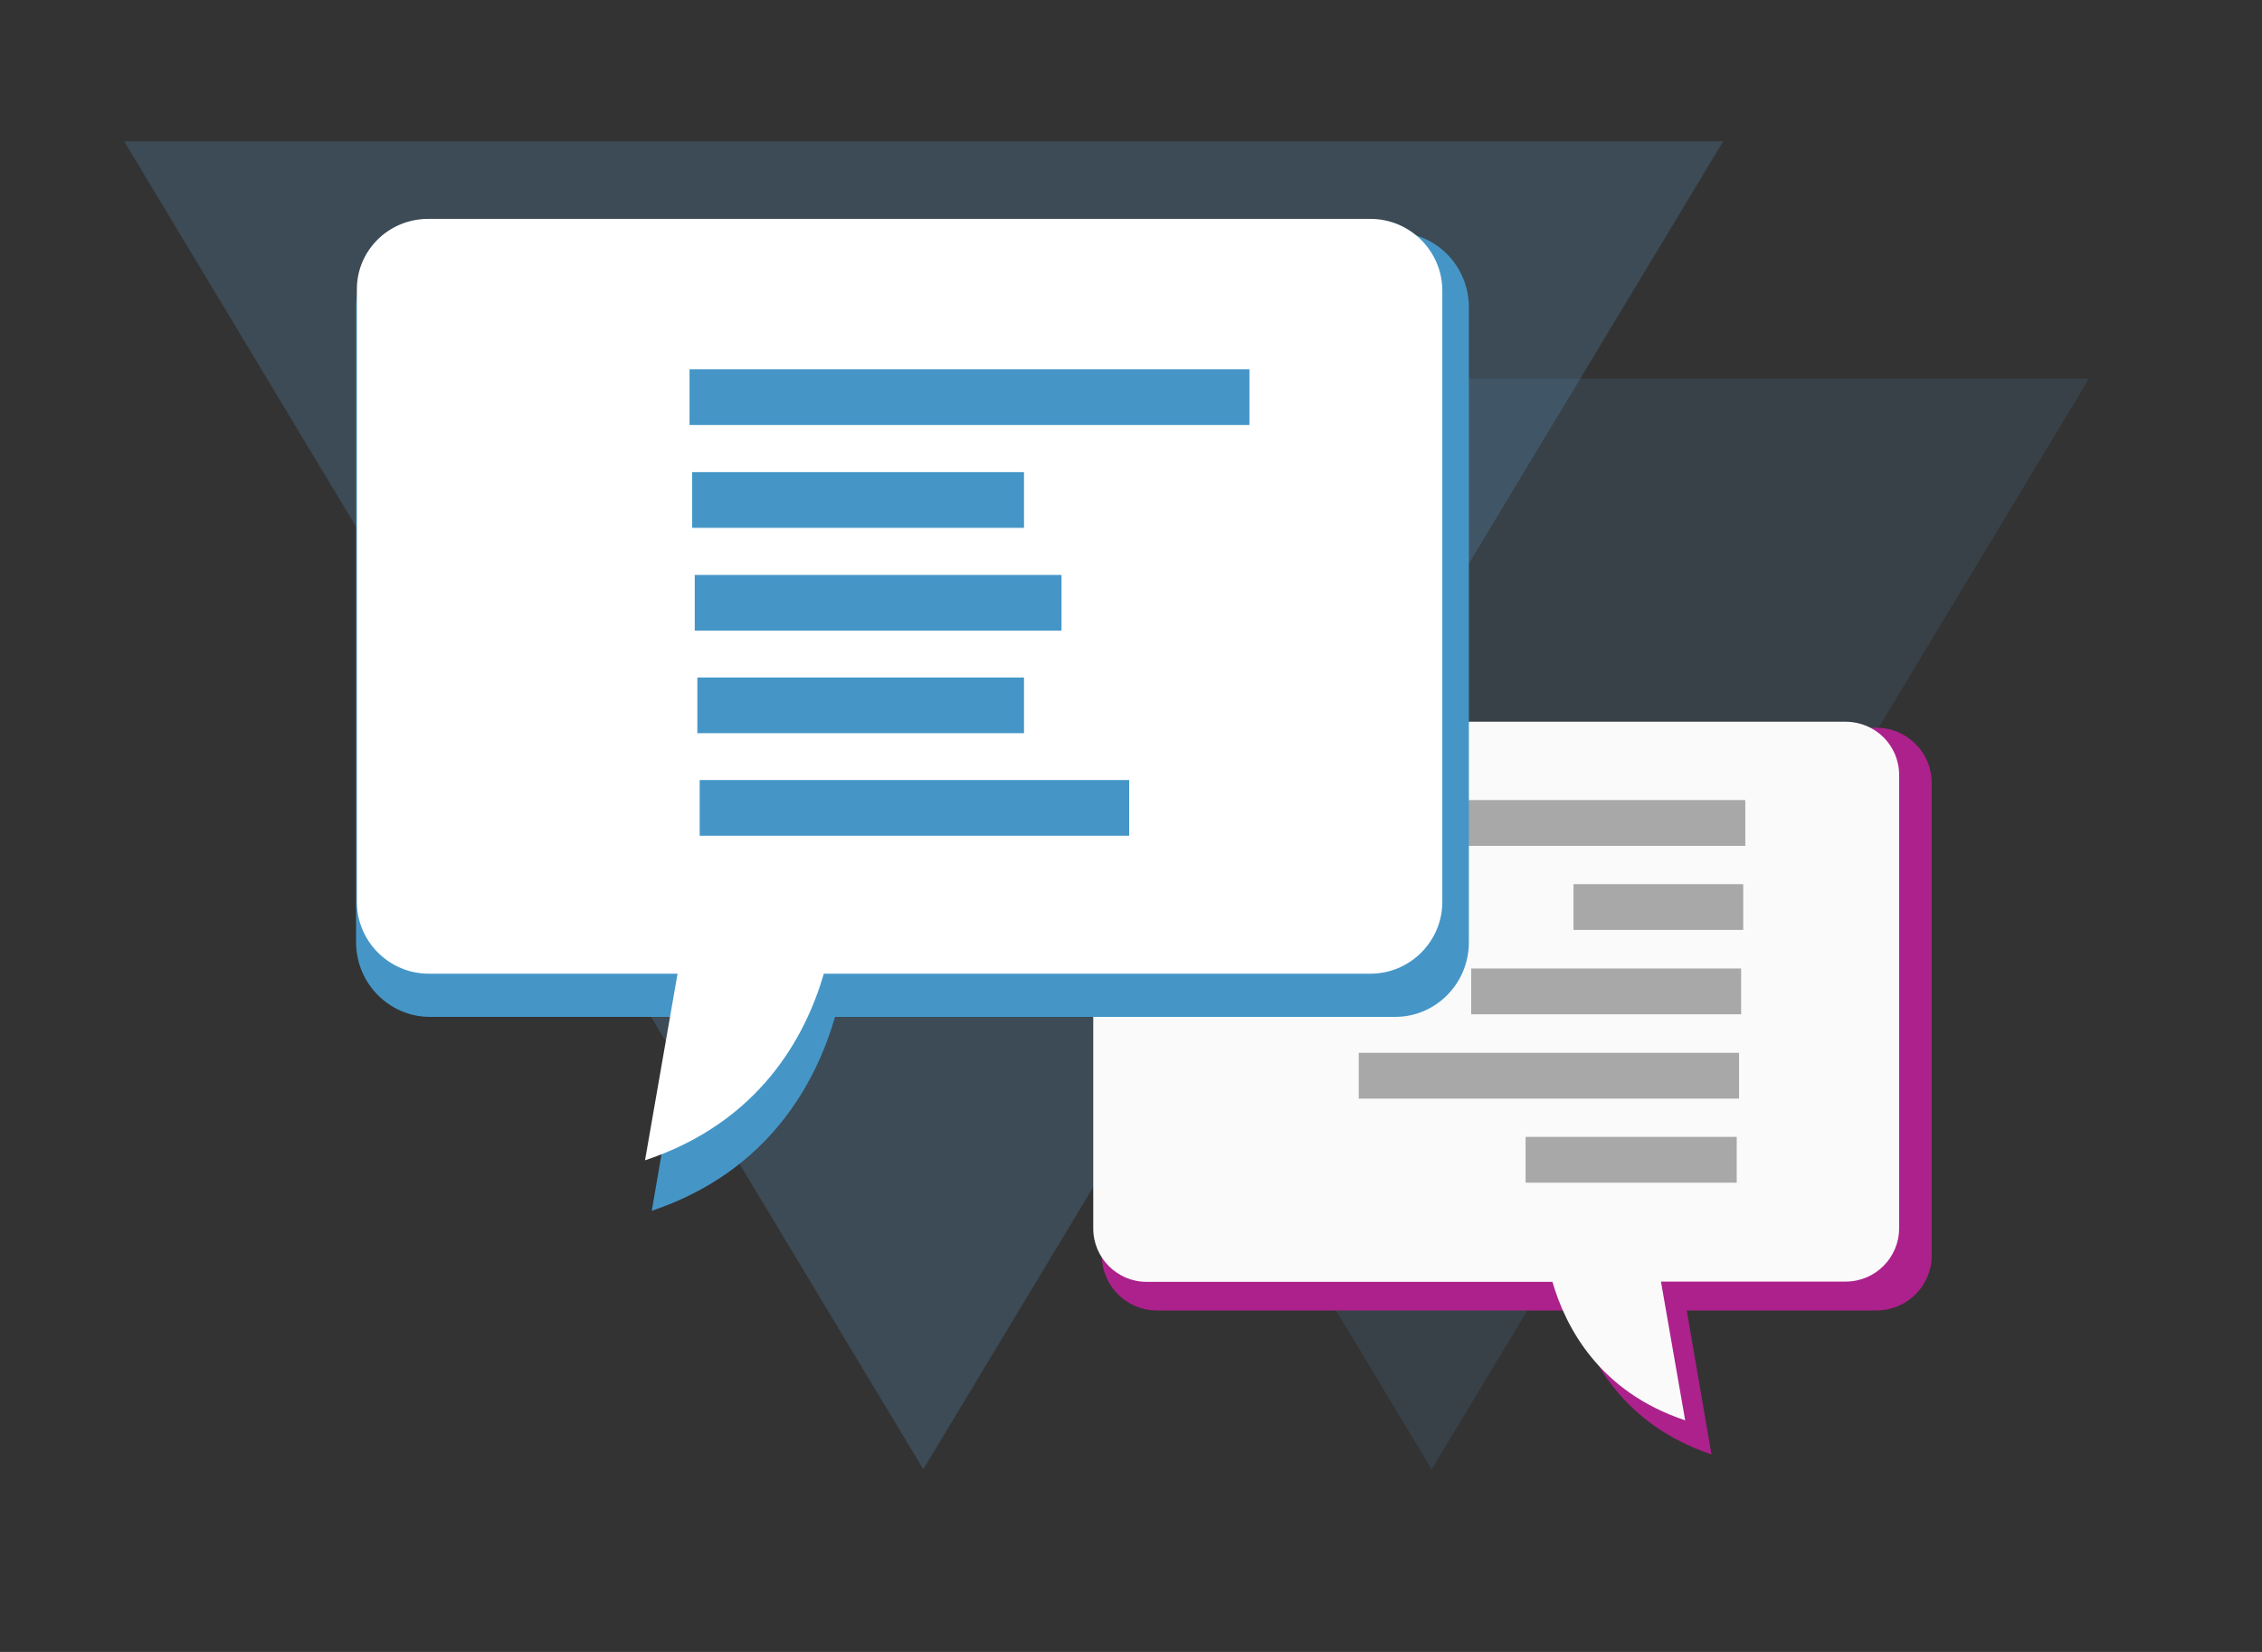 <?xml version="1.0" encoding="UTF-8"?> <!-- Generator: Adobe Illustrator 23.0.1, SVG Export Plug-In . SVG Version: 6.00 Build 0) --> <svg xmlns="http://www.w3.org/2000/svg" xmlns:xlink="http://www.w3.org/1999/xlink" id="Layer_1" x="0px" y="0px" viewBox="0 0 869 634.7" style="enable-background:new 0 0 869 634.7;" xml:space="preserve"><rect x="0" y="0" width="869" height="634.7" fill="#333333" stroke="none"/> <style type="text/css"> .st0{opacity:0.25;fill:#5995C3;enable-background:new ;} .st1{opacity:0.15;fill:#5995C3;enable-background:new ;} .st2{fill:#AC218B;} .st3{fill:#FAFAFA;} .st4{fill:#A8A8A8;} .st5{fill:#4596C7;} .st6{fill:#FFFFFF;} </style> <g> <polygon class="st0" points="662,54.3 354.7,564.5 47.7,54.3 "></polygon> <polygon class="st1" points="802.5,145.5 550,564.5 297.9,145.5 "></polygon> </g> <title>chat</title> <g> <path class="st2" d="M721,279.6H468.3c-24.8,0-45,20.3-45,45.4v157.2c-0.1,11.8,9.5,21.3,21.1,21.3l0,0H605 c5.3,18.6,18.8,44,52.5,55.3l-9.5-55.3H721c11.8-0.1,21.2-9.6,21.1-21.3l0,0V300.9C742.2,289.3,732.8,279.7,721,279.6L721,279.6z"></path> <path class="st3" d="M709.2,277.3H463.7c-24,0-43.7,19.5-43.7,43.7V472c0,11.3,9.2,20.5,20.5,20.5h155.9 c5.2,17.8,18.2,42.3,51,53.2l-9.3-53.3h71c11.3,0,20.5-9.2,20.5-20.5l0,0V297.8C729.6,286.4,720.5,277.4,709.2,277.3z"></path> <rect x="530.3" y="307.4" class="st4" width="140.2" height="17.6"></rect> <rect x="604.5" y="339.7" class="st4" width="65.2" height="17.6"></rect> <rect x="565.2" y="372.1" class="st4" width="103.7" height="17.6"></rect> <rect x="522" y="404.5" class="st4" width="146.1" height="17.6"></rect> <rect x="586.1" y="436.8" class="st4" width="81.1" height="17.6"></rect> </g> <path class="st5" d="M165.2,89.3H536c15.6,0,28.3,12.9,28.3,28.7v244c0,15.9-12.7,28.7-28.3,28.7H320.8 c-7.2,24.9-25.2,59.3-70.4,74.5l12.8-74.5h-98c-15.7,0-28.4-12.9-28.4-28.7V118C136.8,102.2,149.6,89.3,165.2,89.3z"></path> <path class="st6" d="M164.5,84.1h362c15.2,0,27.6,12.4,27.6,27.6v234.8c0,15.2-12.4,27.6-27.6,27.6l0,0h-210 c-7,24-24.5,57-68.7,71.7l12.5-71.7h-95.6c-15.2,0-27.6-12.4-27.6-27.6V111.7C136.8,96.5,149.1,84.1,164.5,84.1 C164.4,84.1,164.5,84.1,164.5,84.1z"></path> <rect x="264.9" y="141.9" class="st5" width="215.1" height="21.4"></rect> <rect x="265.9" y="181.4" class="st5" width="127.5" height="21.4"></rect> <rect x="266.9" y="220.9" class="st5" width="140.9" height="21.4"></rect> <rect x="267.9" y="260.3" class="st5" width="125.5" height="21.4"></rect> <rect x="268.8" y="299.7" class="st5" width="165" height="21.4"></rect> </svg> 